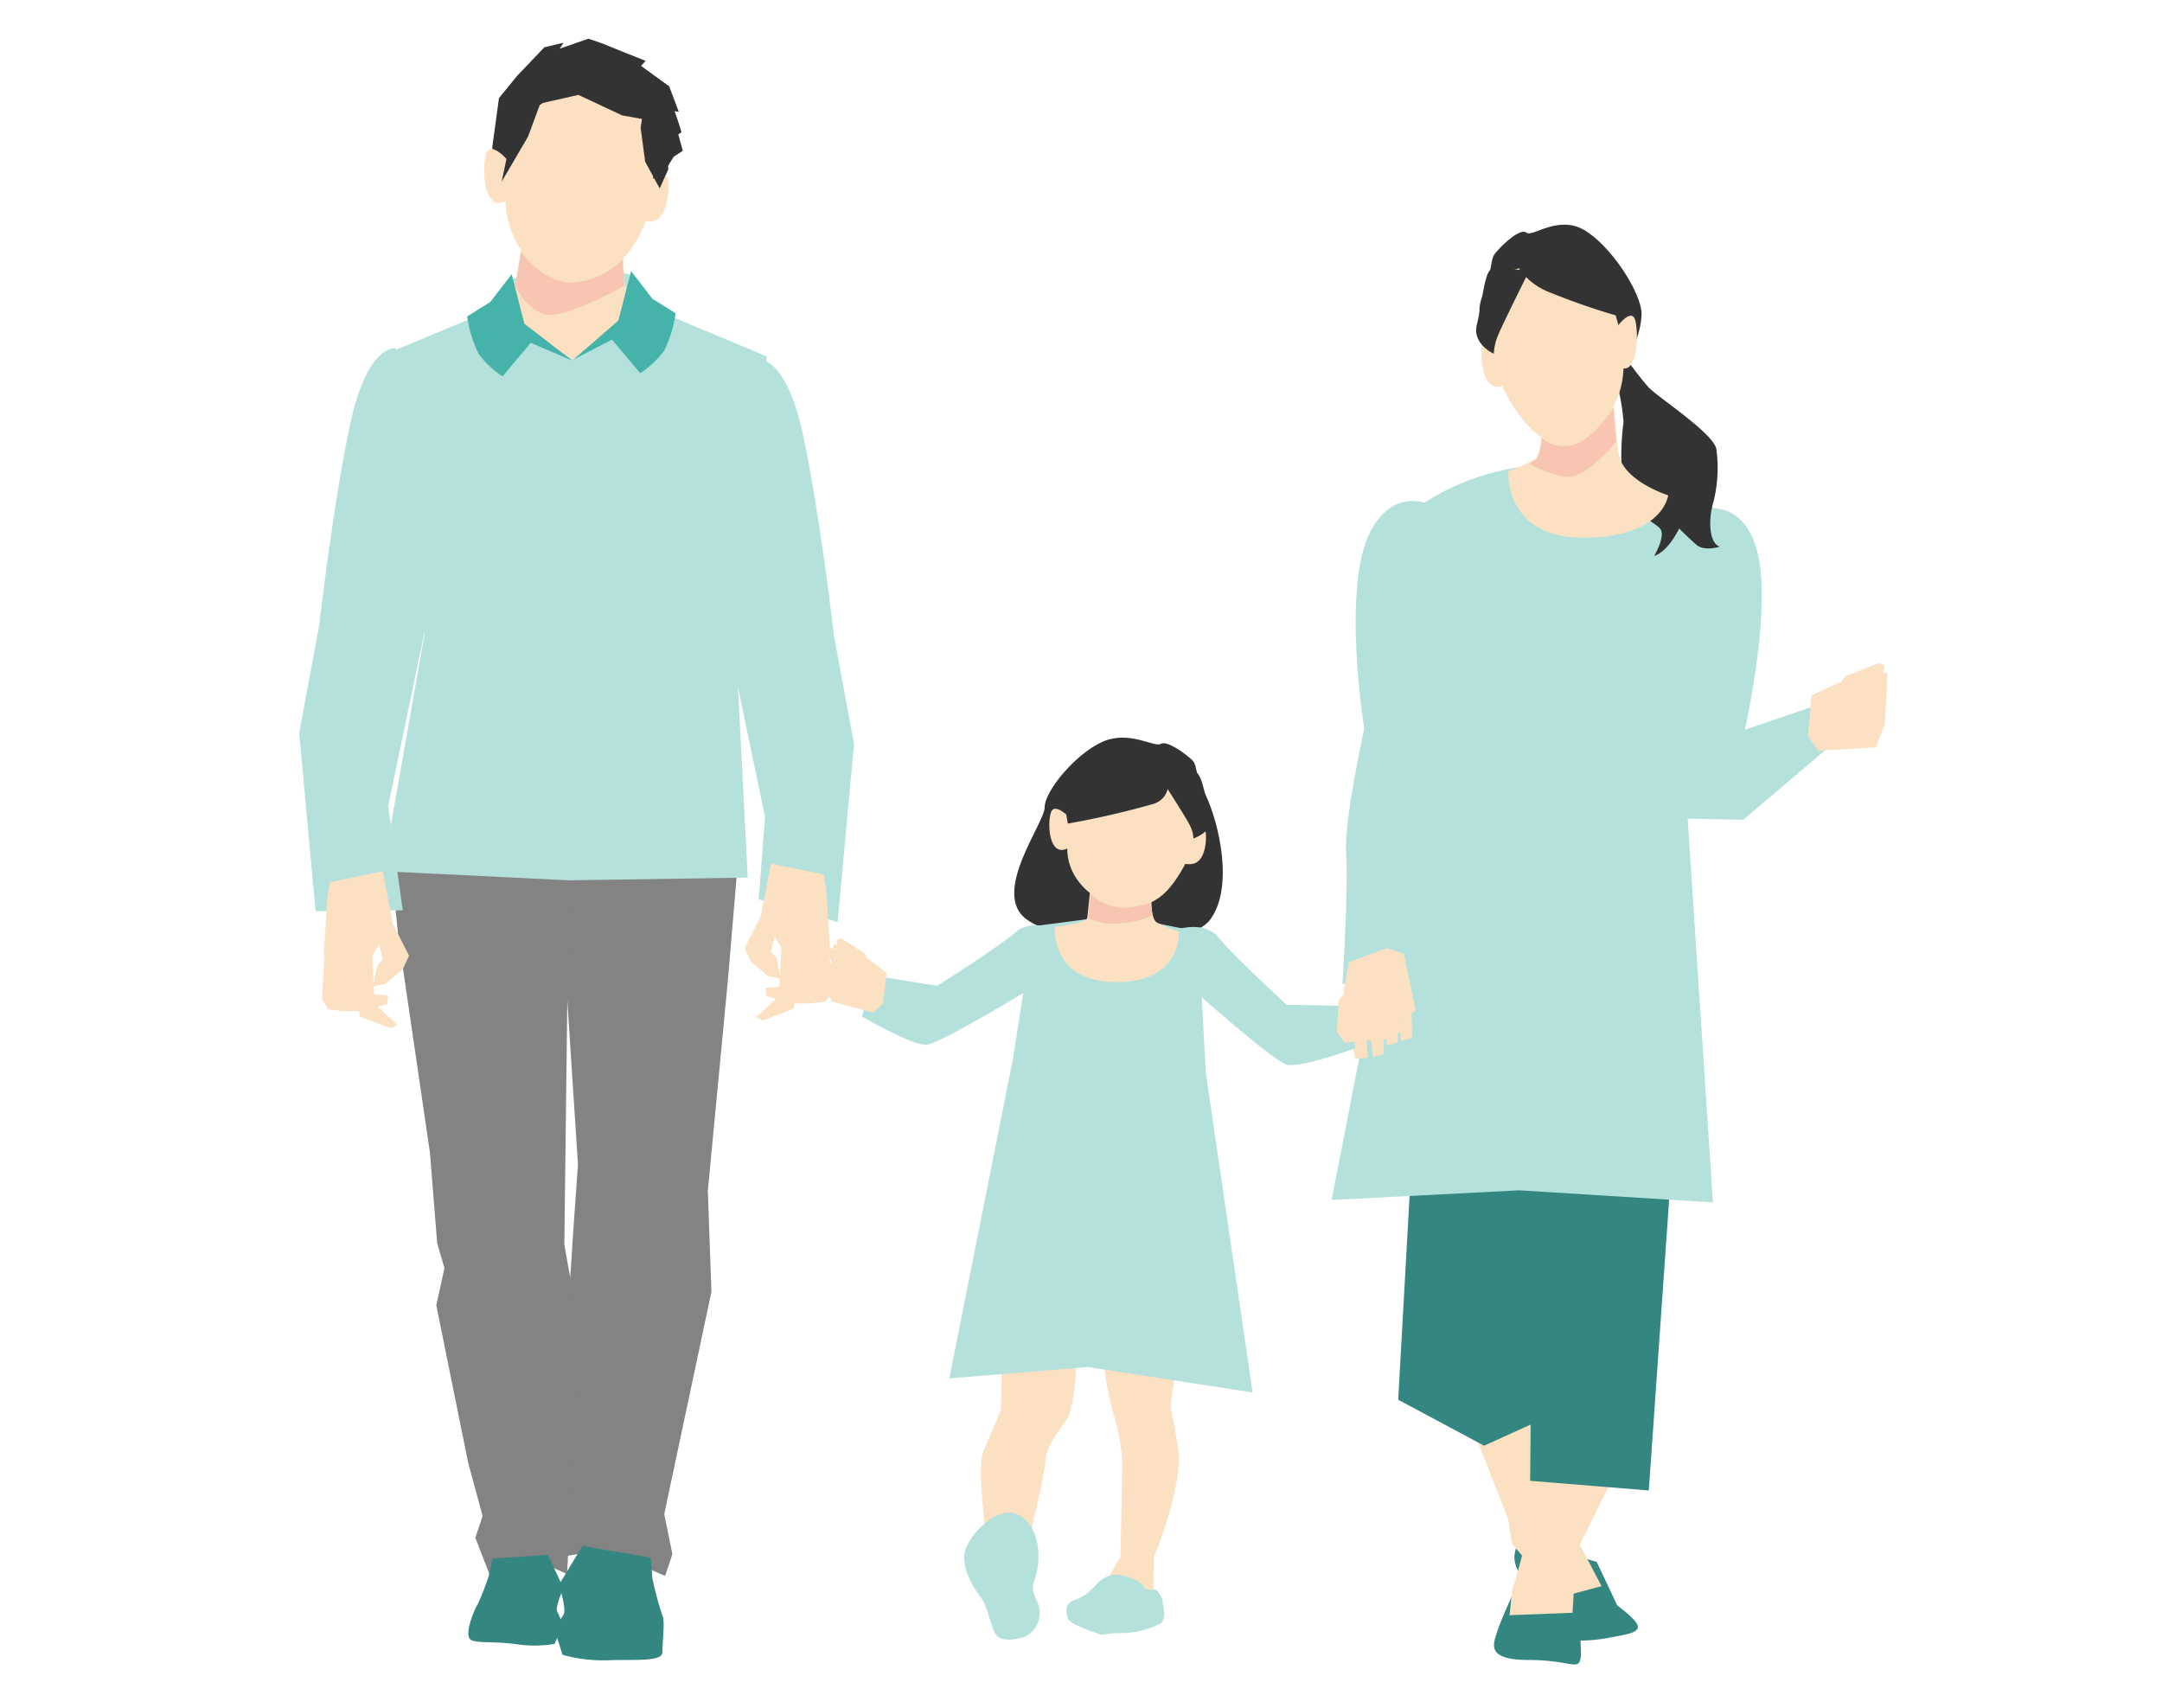 <?xml version="1.0" encoding="UTF-8"?>
<svg xmlns="http://www.w3.org/2000/svg" xmlns:xlink="http://www.w3.org/1999/xlink" width="224" height="177" viewBox="0 0 224 177">
  <defs>
    <clipPath id="clip-path">
      <rect id="長方形_3630" data-name="長方形 3630" width="224" height="177" transform="translate(1070 1465)" fill="#fff" stroke="#707070" stroke-width="1"></rect>
    </clipPath>
  </defs>
  <g id="マスクグループ_98" data-name="マスクグループ 98" transform="translate(-1070 -1465)" clip-path="url(#clip-path)">
    <g id="グループ_14925" data-name="グループ 14925" transform="translate(-471.97 -1342.572)">
      <path id="パス_8822" data-name="パス 8822" d="M1714.953,3266.967l1.976,30.48s-.659,9.219-.659,9.6-.47,6.021-.47,6.021l-1.129,25.118,4.986-.846s4.422,1.882,4.8,2.07,1.505.659,1.505.659l.753-2.258-.847-4.139,4.892-23.048-.376-10.442,2.07-21.731,1.035-12.23Z" transform="translate(-115.078 -369.222)" fill="#838383"></path>
      <path id="パス_8823" data-name="パス 8823" d="M1623.542,3265.715l18.438,1.129-.47,38.476,1.693,9.6-.658,10.16-.753,14.393-3.951-1.787-3.951,2.164-1.6-4.139.752-2.258-1.505-5.551-3.292-16.275.846-3.857-.752-2.54-.752-9.408-3.293-22.484Z" transform="translate(-41.07 -368.817)" fill="#838383"></path>
      <path id="パス_8786" data-name="パス 8786" d="M2015.783,3539.85a28.187,28.187,0,0,0,1.082,5.879,20.9,20.9,0,0,1,.847,4.751l-.188,9.878-1.928,3.246s4,.753,4.186.753,1.129.047,1.129.047l.094-4.092s3.057-7.385,2.493-11.148-.706-3.575-.753-4.61a23.5,23.5,0,0,1,.753-4.186C2023.544,3540.227,2015.783,3539.85,2015.783,3539.85Z" transform="translate(-359.463 -591.447)" fill="#fbe1c1"></path>
      <path id="パス_8787" data-name="パス 8787" d="M1958.814,3539.022s-.141,4.939-1.082,6.162-2.117,2.963-2.117,4.093-1.552,7.526-1.6,7.854.141,4.563.141,4.563l-4.092-.235s-1.788-11.007-.894-13.077,1.834-4.327,1.834-4.327l.094-5.456Z" transform="translate(-305.316 -590.431)" fill="#fbe1c1"></path>
      <path id="パス_8788" data-name="パス 8788" d="M1999.72,3664.842s-3.34-1.034-3.528-1.693-.376-1.6.706-1.928a4.272,4.272,0,0,0,1.881-1.223c.376-.329,1.317-1.741,3.057-1.317s2.164.988,2.305,1.27.94.235,1.081.188.8.8.8,1.27.471,1.74-.235,2.258a8.927,8.927,0,0,1-4.045.988A10.342,10.342,0,0,0,1999.72,3664.842Z" transform="translate(-343.588 -687.887)" fill="#b5e1dd"></path>
      <path id="パス_8789" data-name="パス 8789" d="M1945.861,3637.237c-.61.191-2.493.659-3.01-.47s-.8-2.822-1.458-3.669-2.258-3.292-1.505-5.127,3.293-4.092,4.986-3.575,2.681,2.634,2.493,5.033-1.082,2.07-.141,4.092A2.711,2.711,0,0,1,1945.861,3637.237Z" transform="translate(-297.82 -660.047)" fill="#b5e1dd"></path>
      <path id="パス_8790" data-name="パス 8790" d="M1638.791,2942.256l20.038,8.373-3.387,26.529,1.411,27.47-18.533.282-19.285-.941,4.327-24.553-4.139-28.975Z" transform="translate(-37.41 -106.131)" fill="#b5e1dd"></path>
      <path id="パス_8791" data-name="パス 8791" d="M1987.582,3215.885c2.446-3.34.9-9.95-.488-12.889s-.757-3.036-1.516-3.721-2.527-1.959-3.157-1.568-3.285-1.469-6.065-.2-5.941,5.093-5.941,6.757-5.6,8.887-1.883,11.616S1985.136,3219.225,1987.582,3215.885Z" transform="translate(-320.208 -313.061)" fill="#333"></path>
      <path id="パス_8792" data-name="パス 8792" d="M2234.453,3661.069s-1.882,4.015-2.258,5.268-1.379,3.01,3.262,3.01,5.268,1.38,5.393-.627a68.435,68.435,0,0,0-.628-7.776s-1.881,2.885-3.135,2.634S2234.453,3661.069,2234.453,3661.069Z" transform="translate(-535.077 -689.789)" fill="#348680"></path>
      <path id="パス_8793" data-name="パス 8793" d="M2249.058,3637.831l2.507.753,2.133,4.515s2.259,1.63,2.133,2.258-1.256.752-3.262,1.128-4.893.376-5.52-.376-1.755-5.017-2.508-5.52a2.908,2.908,0,0,1-1.505-2.634,5.986,5.986,0,0,1,.878-2.382Z" transform="translate(-544.163 -669.185)" fill="#348680"></path>
      <path id="パス_8794" data-name="パス 8794" d="M2244.678,3588.842l-3.513,13.17-.5,1.63-.252,2.509,6.524-.251.376-6.272,5.268-10.662Z" transform="translate(-542.041 -631.234)" fill="#fbe1c1"></path>
      <path id="パス_8795" data-name="パス 8795" d="M2217.717,3562.934l4.139,10.536.376,2.509,2.258,2.634,1.882,3.135,5.143-1.379-3.889-7.4-2.884-12.167Z" transform="translate(-523.61 -608.462)" fill="#fbe1c1"></path>
      <path id="パス_8796" data-name="パス 8796" d="M2252.142,3375.373l-.376,42.272,12.293,1,3.135-44.78Z" transform="translate(-551.261 -456.65)" fill="#348680"></path>
      <path id="パス_8797" data-name="パス 8797" d="M2180.879,3366.41,2179,3400.026l8.9,4.767,6.9-3.136.877-39.135Z" transform="translate(-492.166 -447.436)" fill="#348680"></path>
      <path id="パス_8798" data-name="パス 8798" d="M2167.236,3046c10.675.362,15.929,5.645,15.929,5.645l-4.264,27.093,2.884,43.775-20.068-1.252-19.443,1,8.53-43.776-.251-27.47S2156.56,3045.634,2167.236,3046Z" transform="translate(-462.34 -190.365)" fill="#b5e1dd"></path>
      <path id="パス_8799" data-name="パス 8799" d="M2326.664,3071.318s5.393-3.136,7.526,3.01-1.505,21.073-1.505,21.073l-2.759,6.4-4.391-.5-1-22.076Z" transform="translate(-610.355 -210.295)" fill="#b5e1dd"></path>
      <path id="パス_8800" data-name="パス 8800" d="M2164.994,3067.856s-4.848-3.927-7.9,1.819-.657,20.495-.657,20.495l.653,7.3,4.416.178,4.381-21.66Z" transform="translate(-473.118 -207.069)" fill="#b5e1dd"></path>
      <path id="パス_8801" data-name="パス 8801" d="M2334.015,3183.23l10.661-3.637,2.51,3.386-9.909,8.4-6.4-.125-1-6.021Z" transform="translate(-614.696 -298.876)" fill="#b5e1dd"></path>
      <path id="パス_8802" data-name="パス 8802" d="M2150.916,3182.929s-2.509,10.914-2.258,14.552-.376,13.67-.376,13.67l6.147-2.884s1.755-9.283,2.131-11.415.753-12.919.753-12.919Z" transform="translate(-467.22 -301.585)" fill="#b5e1dd"></path>
      <path id="パス_8803" data-name="パス 8803" d="M2298.9,2982.669a35.126,35.126,0,0,0,3.01,4.015c1.129,1.129,6.764,4.785,7,6.385a14.345,14.345,0,0,1-.33,5.551c-.494,1.646-.47,4.163.682,4.539,0,0-1.6.541-2.446-.212s-1.764-1.669-1.764-1.669-1.082,2.352-2.587,2.846c0,0,1.293-2.164.564-2.893s-3.41-1.905-3.81-4.492a27.338,27.338,0,0,1,.071-6.491,21.357,21.357,0,0,0-.917-4.8Z" transform="translate(-589.11 -138.951)" fill="#333"></path>
      <path id="パス_8804" data-name="パス 8804" d="M2227.662,2929.919s-5.015-4.391-3.636-8.154.752-3.888,1.505-4.766,2.507-2.51,3.135-2.007,3.261-1.881,6.021-.25,5.9,6.523,5.9,8.655-1.506,5.258-2.258,5.514S2227.662,2929.919,2227.662,2929.919Z" transform="translate(-528.539 -83.315)" fill="#333"></path>
      <path id="パス_8805" data-name="パス 8805" d="M2232.216,2935.12s-2.761,6.4-1,10.787,4.765,7.527,7.149,7.275,6.147-3.763,5.9-8.78-2.383-11.29-8.027-10.286Z" transform="translate(-534.094 -99.433)" fill="#fbe1c1"></path>
      <path id="パス_8806" data-name="パス 8806" d="M2296.625,2965.789s1.755-2.509,2.131-.878.126,5.769-1.63,4.766S2296.625,2965.789,2296.625,2965.789Z" transform="translate(-587.339 -124.082)" fill="#fbe1c1"></path>
      <path id="パス_8807" data-name="パス 8807" d="M2227.035,2979.654s-2.008-1.506-2.133-.5,0,4.014,1.38,4.265,1.129-.878,1.129-.878Z" transform="translate(-529.415 -135.814)" fill="#fbe1c1"></path>
      <path id="パス_8808" data-name="パス 8808" d="M2243.11,3000.759s.252,3.512-.626,4.139a13.811,13.811,0,0,1-2.76,1.253s-.5,6.9,7.777,6.9,8.78-4.39,8.78-4.39-4.766-1.506-5.142-4.391-.753-8.279-.753-8.279Z" transform="translate(-541.477 -149.771)" fill="#fbe1c1"></path>
      <path id="パス_8809" data-name="パス 8809" d="M2246.886,2923.528l-1.129,2.258a6.885,6.885,0,0,0,2.759,2.258,71.26,71.26,0,0,0,7.526,2.634s1-.375,1-.877S2250.774,2920.267,2246.886,2923.528Z" transform="translate(-546.382 -90.346)" fill="#333"></path>
      <path id="パス_8810" data-name="パス 8810" d="M2227.466,2938.562s-2.886,5.77-3.262,6.773a5.524,5.524,0,0,0-.376,1.756s-2.26-1-1.757-3.01.753-5.143,1.38-5.644S2227.466,2938.562,2227.466,2938.562Z" transform="translate(-527.087 -102.87)" fill="#333"></path>
      <path id="パス_8811" data-name="パス 8811" d="M2405.356,3163.445l-.376,4.2,1.035,1.536,5.988-.345.94-2.446.282-5.331-5.174,1.129Z" transform="translate(-675.689 -283.826)" fill="#fbe1c1"></path>
      <path id="パス_8812" data-name="パス 8812" d="M2416.568,3159.211l1.349-1.945,3.542-1.379.534.251-.282,1.693-2.446.659s-.378.91-.439,1.067-1.223,1.913-1.788,1.976-.877-.909-.877-.909Z" transform="translate(-684.77 -279.624)" fill="#fbe1c1"></path>
      <path id="パス_8813" data-name="パス 8813" d="M2149.521,3314.579l3.96-1.456,1.75.6,1.224,5.874-2.12,1.543-5.073,1.658-.253-5.292Z" transform="translate(-467.812 -407.318)" fill="#fbe1c1"></path>
      <path id="パス_8814" data-name="パス 8814" d="M2146.127,3328.586l-1.526,1.808-.412,3.779.38.452,1.561-.715,0-2.531s.781-.6.915-.7,1.53-1.678,1.443-2.24-1.105-.61-1.105-.61Z" transform="translate(-463.897 -419.258)" fill="#fbe1c1"></path>
      <path id="パス_8815" data-name="パス 8815" d="M2153.781,3349.942l.316,4.431-1.329.129-.559-4.007Z" transform="translate(-470.41 -437.22)" fill="#fbe1c1"></path>
      <path id="パス_8816" data-name="パス 8816" d="M2162.514,3348.1l.482,4.449s1.036-.247,1.12-.3-.225-4.451-.225-4.451Z" transform="translate(-478.779 -435.478)" fill="#fbe1c1"></path>
      <path id="パス_8817" data-name="パス 8817" d="M2171.041,3345.078l.312,3.814s1.036-.251,1.12-.3-.054-3.827-.054-3.827Z" transform="translate(-485.703 -433.014)" fill="#fbe1c1"></path>
      <path id="パス_8818" data-name="パス 8818" d="M2178.857,3342.637l.312,3.813s1.036-.25,1.12-.3-.056-3.828-.056-3.828Z" transform="translate(-492.051 -431.031)" fill="#fbe1c1"></path>
      <path id="パス_8819" data-name="パス 8819" d="M1665.813,2935.2l6.021-2.211,6.773,1.74,4.511,7.139-10.871-3.249-11.829,3.79Z" transform="translate(-71.018 -98.608)" fill="#b5e1dd"></path>
      <path id="パス_8820" data-name="パス 8820" d="M1802.8,3005.328l4.327-17.028s2.917-.47,4.7,7.9,3.2,20.791,3.2,20.791l2.07,11.195-1.694,18.438-8.184-2.352.658-8.561-4.7-22.484Z" transform="translate(-186.645 -143.52)" fill="#b5e1dd"></path>
      <path id="パス_8821" data-name="パス 8821" d="M1587.269,2999.319l-4.327-17.028s-2.916-.47-4.7,7.9-3.2,20.791-3.2,20.791l-2.07,11.195,1.693,18.439,9.031-.094-1.505-10.818,4.7-22.484Z" transform="translate(0 -138.64)" fill="#b5e1dd"></path>
      <path id="パス_8824" data-name="パス 8824" d="M1717.237,3642.746l-2.446,4.045s.847,2.54.471,3.1-.941,1.505-.753,2.069.658,2.07.658,2.07a15.662,15.662,0,0,0,4.8.564c2.729-.094,5.551.188,5.551-.846s.282-3.293,0-3.763a34.939,34.939,0,0,1-1.035-3.857l-.188-2.164Z" transform="translate(-114.916 -675.01)" fill="#348680"></path>
      <path id="パス_8825" data-name="パス 8825" d="M1674.49,3647.676l1.615,3.454s-.9,1.964-.644,2.449.626,1.286.427,1.723-.7,1.6-.7,1.6a12.632,12.632,0,0,1-3.9.042c-2.178-.31-3.916-.1-4.69-.413-.972-.388.369-3.4.635-3.757a28.416,28.416,0,0,0,1.16-3l.335-1.718Z" transform="translate(-75.754 -679.014)" fill="#348680"></path>
      <path id="パス_8826" data-name="パス 8826" d="M1586.865,3273.448l-.376,6.021,4.233,1.223,2.916-4.61-1.035-5.363-5.456,1.129Z" transform="translate(-10.979 -372.882)" fill="#fbe1c1"></path>
      <path id="パス_8827" data-name="パス 8827" d="M1614.562,3288.745l2.728,5.363-.658,1.411-1.787,1.506-1.317.282.47-2.164.564-.658-.658-2.634Z" transform="translate(-32.937 -387.52)" fill="#fbe1c1"></path>
      <path id="パス_8828" data-name="パス 8828" d="M1602.048,3311.278l.282,6.115,2.352,2.164-.658.376-3.2-1.223-1.317-6.3Z" transform="translate(-21.552 -405.82)" fill="#fbe1c1"></path>
      <path id="パス_8829" data-name="パス 8829" d="M1595,3315.786l.188,4.985.753,1.035h1.505l2.54-.752.094-.847-2.916-.282-.094-3.952Z" transform="translate(-17.892 -409.48)" fill="#fbe1c1"></path>
      <path id="パス_8830" data-name="パス 8830" d="M1589.994,3315.786l.188,4.985.753,1.035h1.505l2.54-.752.094-.847-2.916-.282-.094-3.952Z" transform="translate(-13.826 -409.48)" fill="#fbe1c1"></path>
      <path id="パス_8831" data-name="パス 8831" d="M1585.814,3314.518l-.31,4.98.647,1.105,1.5.15,2.6-.5.178-.832-2.874-.573.3-3.94Z" transform="translate(-10.179 -408.451)" fill="#fbe1c1"></path>
      <path id="パス_8832" data-name="パス 8832" d="M1834.369,3269.192l.376,6.021-4.233,1.223-2.916-4.609,1.035-5.363,5.456,1.129Z" transform="translate(-206.786 -369.425)" fill="#fbe1c1"></path>
      <path id="パス_8833" data-name="パス 8833" d="M1821.311,3284.49l-2.728,5.362.658,1.411,1.787,1.505,1.317.283-.47-2.164-.565-.658.659-2.634Z" transform="translate(-199.467 -384.064)" fill="#fbe1c1"></path>
      <path id="パス_8834" data-name="パス 8834" d="M1827.725,3307.022l-.282,6.115-2.352,2.164.659.376,3.2-1.223,1.317-6.3Z" transform="translate(-204.752 -402.364)" fill="#fbe1c1"></path>
      <path id="パス_8835" data-name="パス 8835" d="M1835.179,3311.528l-.188,4.986-.753,1.034h-1.505l-2.54-.752-.094-.846,2.916-.283.094-3.951Z" transform="translate(-208.819 -406.022)" fill="#fbe1c1"></path>
      <path id="パス_8836" data-name="パス 8836" d="M1840.186,3311.528l-.188,4.986-.753,1.034h-1.505l-2.54-.752-.094-.846,2.917-.283.094-3.951Z" transform="translate(-212.885 -406.022)" fill="#fbe1c1"></path>
      <path id="パス_8837" data-name="パス 8837" d="M1845.04,3310.26l.31,4.98-.647,1.105-1.5.15-2.6-.5-.178-.831,2.874-.574-.3-3.939Z" transform="translate(-217.205 -404.993)" fill="#fbe1c1"></path>
      <path id="パス_8838" data-name="パス 8838" d="M1948.786,3295.006l8.467,1.693.8,14.629,4.845,33.115-17.075-2.635-14.346,1.176,6.585-33.067,2.163-13.781Z" transform="translate(-291.149 -392.604)" fill="#b5e1dd"></path>
      <path id="パス_8839" data-name="パス 8839" d="M2058.766,3306.118l-.611-4.469s2.728-.846,4.139.941,7.009,6.915,7.009,6.915l6.726.141.376,4.375s-5.691,2.07-7.1,1.693-9.69-7.761-9.69-7.761Z" transform="translate(-394.027 -397.837)" fill="#b5e1dd"></path>
      <g id="グループ_14923" data-name="グループ 14923" transform="translate(1680.471 2908.595)">
        <path id="パス_8840" data-name="パス 8840" d="M2145.338,3333.746l-.2,3.184.811,1.141,4.522-.376.661-1.87.111-4.034-3.89.956Z" transform="translate(-2145.137 -3331.074)" fill="#fbe1c1"></path>
        <path id="パス_8841" data-name="パス 8841" d="M2153.577,3330.582l.981-1.5,2.651-1.111.408.176-.181,1.286-1.834.548-.313.813c-.042.121-.886,1.47-1.311,1.529s-.68-.671-.68-.671Z" transform="translate(-2151.764 -3327.975)" fill="#fbe1c1"></path>
        <path id="パス_8842" data-name="パス 8842" d="M2169.2,3334.947l3.278-.725-.193-.991-3.024.456Z" transform="translate(-2164.676 -3332.244)" fill="#fbe1c1"></path>
        <path id="パス_8843" data-name="パス 8843" d="M2169.225,3341.249l3.328-.609s.044.8.024.878-3.275.8-3.275.8Z" transform="translate(-2164.699 -3338.26)" fill="#fbe1c1"></path>
        <path id="パス_8844" data-name="パス 8844" d="M2168.9,3348.127l2.833-.6s.041.806.022.878-2.786.783-2.786.783Z" transform="translate(-2164.434 -3343.858)" fill="#fbe1c1"></path>
        <path id="パス_8845" data-name="パス 8845" d="M2168.812,3354.323l2.833-.594s.041.8.022.876-2.785.782-2.785.782Z" transform="translate(-2164.364 -3348.89)" fill="#fbe1c1"></path>
      </g>
      <path id="パス_8846" data-name="パス 8846" d="M1902.057,3305.33l1.4-4.286s-2.533-1.321-4.241.185-8.13,5.553-8.13,5.553l-6.644-1.062-1.151,4.236s5.232,3.053,6.687,2.936,10.92-5.906,10.92-5.906Z" transform="translate(-252.017 -397.073)" fill="#b5e1dd"></path>
      <g id="グループ_14924" data-name="グループ 14924" transform="translate(1626.175 2904.785)">
        <path id="パス_8847" data-name="パス 8847" d="M1870.657,3313.809l-.37,3.168-1,.978-4.382-1.178-.318-1.958.613-3.988,3.656,1.635Z" transform="translate(-1863 -3310.241)" fill="#fbe1c1"></path>
        <path id="パス_8848" data-name="パス 8848" d="M1872.991,3310.909l-.7-1.646-2.409-1.569-.433.1-.053,1.3,1.708.866s.14.73.163.857.608,1.605,1.017,1.737.79-.538.79-.538Z" transform="translate(-1866.908 -3307.694)" fill="#fbe1c1"></path>
        <path id="パス_8849" data-name="パス 8849" d="M1860.875,3313.062l-3.1-1.3.366-.939,2.894.988Z" transform="translate(-1857.473 -3310.237)" fill="#fbe1c1"></path>
        <path id="パス_8850" data-name="パス 8850" d="M1859.495,3319.064l-3.166-1.192s-.187.784-.18.859,3.08,1.368,3.08,1.368Z" transform="translate(-1856.149 -3315.96)" fill="#fbe1c1"></path>
        <path id="パス_8851" data-name="パス 8851" d="M1860.7,3326.28l-2.681-1.091s-.184.785-.178.858,2.6,1.27,2.6,1.27Z" transform="translate(-1857.523 -3321.902)" fill="#fbe1c1"></path>
        <path id="パス_8852" data-name="パス 8852" d="M1859.682,3332.384l-2.681-1.092s-.184.785-.178.858,2.6,1.268,2.6,1.268Z" transform="translate(-1856.696 -3326.858)" fill="#fbe1c1"></path>
      </g>
      <path id="パス_8853" data-name="パス 8853" d="M2008.192,3213.431s2.781,4.994,1.011,8.423-3.233,5.448-6.761,5.354c-2.41-.065-6.181-2.525-5.927-6.444s1.945-8.9,7.632-8.116Z" transform="translate(-343.958 -325.653)" fill="#fbe1c1"></path>
      <path id="パス_8854" data-name="パス 8854" d="M1988.911,3237.367s-1.766-1.961-2.148-.687-.128,4.5,1.644,3.721S1988.911,3237.367,1988.911,3237.367Z" transform="translate(-335.925 -344.888)" fill="#fbe1c1"></path>
      <path id="パス_8855" data-name="パス 8855" d="M2059.69,3248.194s2.023-1.176,2.148-.392,0,3.133-1.391,3.329-1.135-.685-1.135-.685Z" transform="translate(-394.952 -354.051)" fill="#fbe1c1"></path>
      <path id="パス_8856" data-name="パス 8856" d="M1999.657,3266.57s-.21,2.664.52,3.139a12.01,12.01,0,0,0,2.294.95s.417,5.236-6.466,5.236-6.383-5.72-6.383-5.72,3.291-.333,3.36-.941c.249-2.2.627-6.281.627-6.281Z" transform="translate(-338.364 -366.573)" fill="#fbe1c1"></path>
      <path id="パス_8857" data-name="パス 8857" d="M2004.421,3204.286l1.138,1.763s.641,2.461-1.382,3.245a88.706,88.706,0,0,1-8.984,2.07s-.376-2.1-.376-2.493S2000.5,3201.74,2004.421,3204.286Z" transform="translate(-342.588 -318.464)" fill="#333"></path>
      <path id="パス_8858" data-name="パス 8858" d="M2046.616,3213.613s2.906,4.5,3.285,5.289a3.464,3.464,0,0,1,.38,1.37s2.274-.784,1.77-2.352-.8-3.953-1.389-4.406A3.054,3.054,0,0,0,2046.616,3213.613Z" transform="translate(-384.656 -325.831)" fill="#333"></path>
      <path id="パス_8859" data-name="パス 8859" d="M1680.452,2825.213l-1.082-2.3.706-5.174,1.834-2.258,2.869-3.01,1.976-.471-.376.612,2.963-1.035,1.364.47,4.563,1.834-.471.518,2.916,2.116.988,2.634-.423-.047s.611,1.74.705,2.163l-.329.235.47,1.693-.941.611-1.552,2.493Z" transform="translate(-86.409 0)" fill="#333"></path>
      <path id="パス_8860" data-name="パス 8860" d="M1700.369,2842.5s2.565,6.279,1.189,11.034c-1.663,5.748-5.644,7.7-8.47,7.443s-6.457-3.7-6.457-8.844c0-5.456,2.3-11.687,8.982-10.66Z" transform="translate(-92.306 -24.194)" fill="#fbe1c1"></path>
      <path id="パス_8861" data-name="パス 8861" d="M1677.671,2873.887s-2.078-2.567-2.523-.9-.15,5.9,1.93,4.876S1677.671,2873.887,1677.671,2873.887Z" transform="translate(-82.835 -49.42)" fill="#fbe1c1"></path>
      <path id="パス_8862" data-name="パス 8862" d="M1760.895,2888.068s2.38-1.541,2.527-.514,0,4.107-1.635,4.364-1.338-.9-1.338-.9Z" transform="translate(-152.238 -61.42)" fill="#fbe1c1"></path>
      <path id="パス_8863" data-name="パス 8863" d="M1684.333,2911.44s-.3,3.594.742,4.234a17.74,17.74,0,0,0,3.271,1.283s.594,7.057-9.215,7.057-10.4-4.491-10.4-4.491,3.953-1.745,4.4-4.7,1.223-7.62,1.223-7.62Z" transform="translate(-77.768 -77.667)" fill="#fbe1c1"></path>
      <path id="パス_8864" data-name="パス 8864" d="M1684.628,2841.231l2.728-4.657,1.27-3.433,3.951-.894,4.516,2.117,2.07.376-.141.894.47,3.528,1.505,2.775.894-1.976-.423-7.526-1.411.423.846-1.6-3.1.376.517-1.788-4.328.659v-.565l-5.88,1.788-2.634,5.456Z" transform="translate(-90.679 -14.842)" fill="#333"></path>
      <path id="パス_8865" data-name="パス 8865" d="M1689.573,2965.179l-5.472,4.4-5.691-3.354-3.582,3,6.956,3.124,7.248-.583,3.249-2.916Z" transform="translate(-82.72 -124.747)" fill="#b5e1dd"></path>
      <path id="パス_8866" data-name="パス 8866" d="M1670.211,2941.506l1.317,5.127,4.939,3.81-4.28-1.834-2.917,3.48a9.466,9.466,0,0,1-2.493-2.352,12.827,12.827,0,0,1-1.176-3.857l2.4-1.505Z" transform="translate(-75.227 -105.522)" fill="#45b3aa"></path>
      <path id="パス_8867" data-name="パス 8867" d="M1730.158,2939.753l-1.317,5.127-4.657,4.045,4-2.069,2.917,3.48a9.474,9.474,0,0,0,2.493-2.352,12.834,12.834,0,0,0,1.176-3.857l-2.4-1.5Z" transform="translate(-122.803 -104.098)" fill="#45b3aa"></path>
      <path id="パス_8868" data-name="パス 8868" d="M1692.748,2929.084s2.218,3.28,5.342,3.187a7.9,7.9,0,0,0,5.186-2.405l.156,2.749s-5.967,3.405-8.091,2.968-3.2-2.992-3.2-2.992Z" transform="translate(-96.783 -95.433)" fill="#f7c5b2"></path>
      <path id="パス_8869" data-name="パス 8869" d="M2252.567,3018.482a3.5,3.5,0,0,0,3.02.75c2.083-.333,4.394-3.853,4.394-3.853l.271,3.478s-3.228,4.061-5.353,3.624a13.123,13.123,0,0,1-3.645-1.333,3.013,3.013,0,0,0,.854-.625A7.013,7.013,0,0,0,2252.567,3018.482Z" transform="translate(-550.846 -165.515)" fill="#f7c5b2"></path>
      <path id="パス_8870" data-name="パス 8870" d="M2008.24,3283.49a5.876,5.876,0,0,0,3.2,1.39,9.3,9.3,0,0,0,3.046-.547l.141,1.343a9.831,9.831,0,0,1-4.9.8c-2.124-.437-1.734-.75-1.734-.75Z" transform="translate(-353.264 -383.252)" fill="#f7c5b2"></path>
    </g>
  </g>
</svg>
